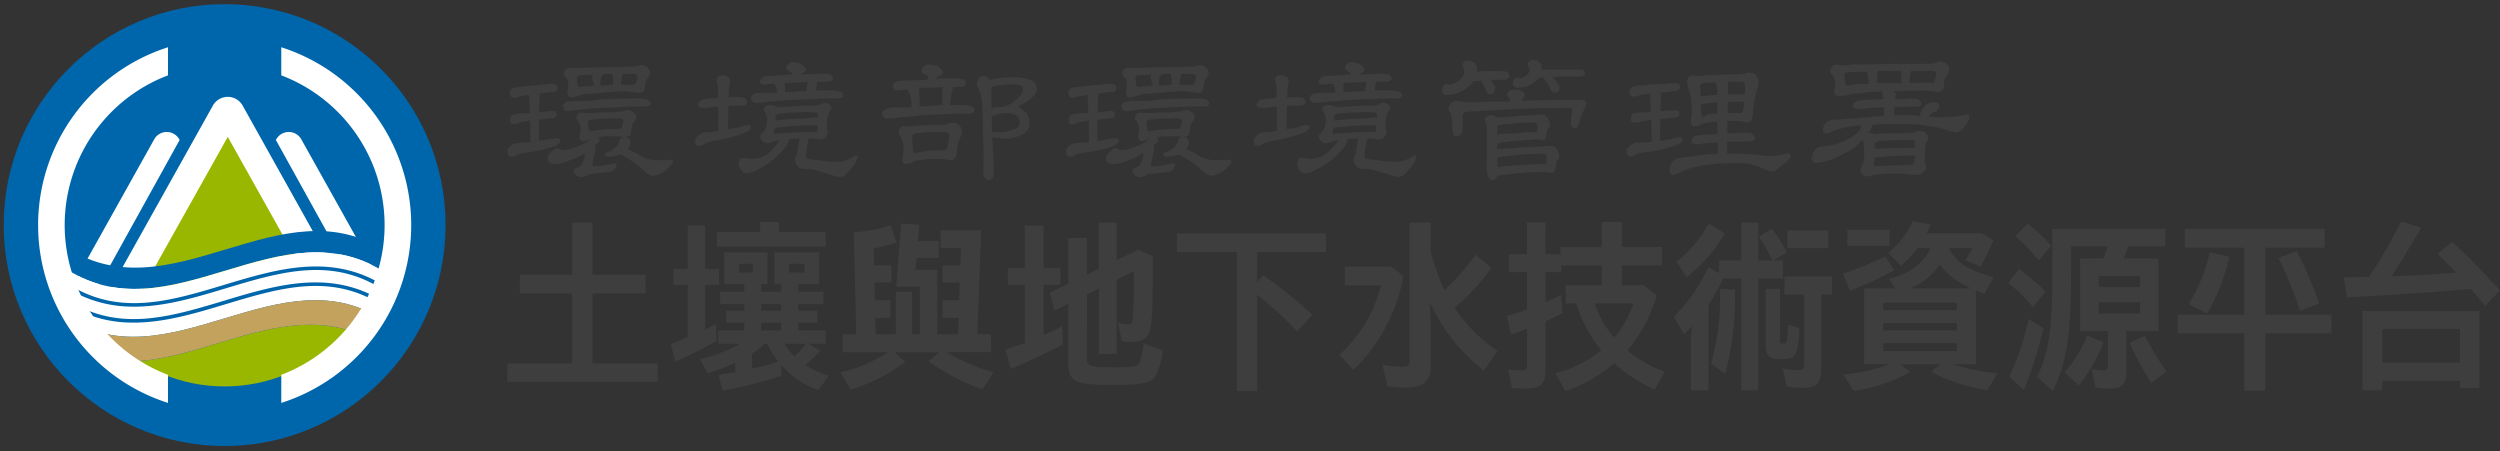 <svg xmlns="http://www.w3.org/2000/svg" xmlns:xlink="http://www.w3.org/1999/xlink" width="310.416" height="56" viewBox="0 0 310.416 56">
  <rect x="0" y="0" width="310.416" height="56" fill="#333333" stroke="none"/>
  <defs>
    <clipPath id="clip-path">
      <rect id="Rectangle_513" data-name="Rectangle 513" width="56" height="56" transform="translate(788.178 368.948)" fill="none"/>
    </clipPath>
    <clipPath id="clip-path-2">
      <circle id="Ellipse_393" data-name="Ellipse 393" cx="19.965" cy="19.965" r="19.965" fill="none"/>
    </clipPath>
  </defs>
  <g id="Group_1685" data-name="Group 1685" transform="translate(-260 -25)">
    <path id="土壤與地下水技術資源平台" d="M19.7.528v-2.28H11.592V-10.44h6.6v-2.328h-6.6v-6.456H9.072v6.456h-6.5v2.328h6.5v8.688H1.032V.528Zm13.632-12.12v-3.96H27.96v3.96h2.5v.936h-3V-9.12h3v.82H28.2v1.488h2.256v.96h-3.24V-4.2h2.736a19.512,19.512,0,0,1-5.016,1.92L25.9-.528a30.713,30.713,0,0,0,3.432-1.3V-.672c-.672.1-1.368.216-2.064.36l.48,1.944a60.016,60.016,0,0,0,7.3-1.848L35-1.608A11.2,11.2,0,0,0,39.648,1.56L40.92-.216a13.508,13.508,0,0,1-2.9-1.344c.648-.5,1.272-1.176,1.9-1.776L38.4-4.2h2.16V-5.856H37.152v-.96h2.376V-8.3H37.152v-.82h3.12v-1.536h-3.12v-.936h2.592v-3.96H34.2v3.96h.816v.936H32.544v-.936Zm-6.4,4.968-1.344.648V-11.5h1.728v-1.968H25.584v-5.424h-2.16v5.424H21.648V-11.5h1.776v6.48c-.744.312-1.44.6-2.112.84l.576,2.232c2.04-.96,3.648-1.8,5.112-2.568Zm13.608-9.648v-1.8H34.752V-19.32H32.424v1.248H27.048v1.8ZM34.68-1.968c-1.1.312-2.16.624-3.264.864V-2.976A9.944,9.944,0,0,0,33-4.2h.288A13.161,13.161,0,0,0,34.68-1.968ZM32.544-6.816h2.472v.96H32.544Zm4.1,4.176a8.194,8.194,0,0,1-1.22-1.56h2.664a9.741,9.741,0,0,1-1.44,1.56ZM36-14.136h1.92v1.1H36ZM32.544-9.12h2.472v.82H32.544Zm-2.736-5.016h1.7v1.1h-1.7Zm24.792-.72v-2.088H51.984l.192-2.04-2.256-.144-.6,7.848h2.928v5.9h-.96v-5.28H49.272v5.28h-2.52L46.7-7.416h1.9V-9.6H46.656l-.048-2.208H48.72v-2.136H46.56l-.048-2.088a24.644,24.644,0,0,0,2.832-.744l-.72-2.136a16.319,16.319,0,0,1-4.584.864l.312,12.672h-1.7v2.232h5.64a19.076,19.076,0,0,1-5.9,2.52l1.272,2.136a23.227,23.227,0,0,0,6.792-3.456L49.1-3.144h5.5L53.328-2.016a26.444,26.444,0,0,0,6.7,3.48L61.392-.648a25.706,25.706,0,0,1-5.808-2.5h5.5V-5.376h-1.7l.48-12.912h-5.04V-16.1h2.52l-.072,2.16H55.056V-11.8h2.136L57.12-9.6H55.056v2.184h2.016L57-5.376H54.408v-8.016H51.7l.144-1.464ZM80.04-4.248a8.577,8.577,0,0,1-.5,2.328c-.144.36-.528.5-1.1.576a6.28,6.28,0,0,1-.984.048,6.068,6.068,0,0,1-.648.024c-3.48,0-3.816-.12-3.816-1.1V-10.32c.48-.216.984-.48,1.488-.744v8.136h2.2v-9.216c1.224-.6,2.136-1.056,2.136-1.056v1.7a40.736,40.736,0,0,1-.144,4.3c-.048.408-.192.576-.6.576a3.781,3.781,0,0,1-1.248-.216c.168.672.384,1.68.48,2.3l.5.1a2.613,2.613,0,0,0,.456.024c1.824,0,2.544-.552,2.712-2.28.144-1.3.192-3.36.192-5.9v-2.5l-1.776-.792s-1.128.552-2.712,1.32v-4.656h-2.2v5.736c-.5.216-1.008.456-1.488.72v-4.56h-2.3v5.664c-.984.456-1.824.864-2.328,1.152l.6,2.184c.432-.216,1.032-.528,1.728-.84v7.344c0,2.376.816,2.736,5.54,2.736,3.5,0,4.944-.144,5.448-1.416a10.649,10.649,0,0,0,.744-2.856ZM69.912-6.36c-.792.384-1.536.768-2.3,1.1v-6.26H69.7v-2.064H67.608v-5.28H65.28v5.28H63.168v2.064H65.28V-4.3c-.816.312-1.608.576-2.4.816l.648,2.4c2.544-1.032,4.464-2.016,6.48-3.048ZM94.128,1.656V-10.3A53.632,53.632,0,0,1,99.12-5.74l1.848-2.06a52.872,52.872,0,0,0-6.12-4.92l-.72.912v-3.768h8.544v-2.3h-18.5v2.3h7.44V1.656Zm29.856-4.944a19.675,19.675,0,0,1-5.352-5.376,26.527,26.527,0,0,0,4.584-4.968l-1.968-1.632a28.788,28.788,0,0,1-3.864,4.416,26.01,26.01,0,0,1-1.7-4.752v-3.648h-2.64v17.28c0,.6-.336.624-1.008.624a14,14,0,0,1-2.352-.264l.6,2.664a13.768,13.768,0,0,0,2.376.192c1.872,0,3.024-.72,3.024-2.568V-5.856c0-1.032-.048-2.256-.144-3.6a22.365,22.365,0,0,0,6.74,8.592Zm-13.2-10.488h-5.76v2.328h4.488a17.519,17.519,0,0,1-5.16,8.616L106.08-.96A21.578,21.578,0,0,0,112.3-12.6Zm19.152-5.5h-2.3v3.96h-2.28v2.232h2.28v4.632a20.8,20.8,0,0,1-2.52.792l.552,2.3c.672-.216,1.344-.456,1.968-.7v4.536c0,.528-.192.648-.72.648H126.7A13,13,0,0,1,125.308-1l.456,2.28c.528.048,1.224.1,1.7.1,2.16,0,2.472-.888,2.472-2.544V-6.984c.792-.36,1.488-.7,2.112-1.008l-.168-2.28c-.5.264-1.176.6-1.944.936V-13.08h1.944v-.84h5.04v2.448h-4.488v2.256h1.3a17.781,17.781,0,0,0,3.12,5.832A14.576,14.576,0,0,1,131.16-.552l1.248,2.232a19.32,19.32,0,0,0,6.048-3.432,20.806,20.806,0,0,0,5.016,3.24L144.744-.72a16.455,16.455,0,0,1-4.656-2.64,18.48,18.48,0,0,0,3.648-6.84l-1.584-1.272h-2.736V-13.92h4.992V-16.2h-4.992v-3.12h-2.5v3.12H131.8v.888h-1.872Zm6.12,10.056h4.8a12.165,12.165,0,0,1-2.4,4.248,11.878,11.878,0,0,1-2.4-4.244Zm14.088-4.512a19.7,19.7,0,0,1-4.272,6.144L147.12-5.38c.36-.312.672-.672,1.008-1.008a17.7,17.7,0,0,0-.144,2.016V1.584h2.184V-9a31.585,31.585,0,0,0,1.824-3.288h2.256V1.584h2.088V-12.288h3.072v-2.256h-1.152l1.632-.984a16.384,16.384,0,0,0-1.848-2.952l-1.632.984a18.656,18.656,0,0,1,1.7,2.952h-1.776v-4.7h-2.088v4.7h-2.76v1.584ZM165.5-10.3v-2.256h-5.9V-10.3h2.448v8.712c0,.6-.264.648-.816.648h-.144a8.259,8.259,0,0,1-1.728-.216l.552,2.3c.744.072,1.152.1,1.7.12h.408c1.392,0,2.136-.432,2.136-2.232V-10.3Zm-5.424,3.72a12.2,12.2,0,0,1-.192,2.04c-.072.312-.24.312-.456.312-.192,0-.384.024-.384-.432v-6.36h-1.776v6.96c0,1.656.768,1.776,2.016,1.776,1.272,0,1.68-.36,1.9-1.248a20.928,20.928,0,0,0,.288-2.592Zm-8.5-4.44a28.779,28.779,0,0,1-1.1,9.288l1.78,1.252a38.082,38.082,0,0,0,1.2-10.44Zm-1.392-8.112A14.626,14.626,0,0,1,146.2-14.4l1.272,1.92a18.93,18.93,0,0,0,4.728-5.424ZM165.04-16.06v-2.208h-5.064v2.208Zm10.488-3.384a10.529,10.529,0,0,1-3.048,3.96l1.608,1.608a13.134,13.134,0,0,0,2.016-2.208h1.6c-.792,2.088-3.072,3.288-5.112,3.864l.792,1.152h-3.888V-1.66h3.144A21.8,21.8,0,0,1,166.92-.384l1.272,2.04A19.645,19.645,0,0,0,175.224-.72l-1.272-.936h5.016l-1.152.936A21.921,21.921,0,0,0,184.8,1.56l1.248-2.088a25.889,25.889,0,0,1-5.52-1.128h2.856V-10.8c.312.12.672.288,1.032.408l1.152-2.064c-2.544-.744-4.464-1.464-5.544-3.624h2.9a2.761,2.761,0,0,1-.48.864,2.914,2.914,0,0,1-.384.672l1.92.768c.648-1.32,1.1-2.136,1.56-3.288l-1.464-.864h-6.84c.192-.336.36-.672.552-1.056Zm-3.408,4.416a46.617,46.617,0,0,1-5.256,2.136l.888,2.112a49.6,49.6,0,0,0,5.472-2.544Zm.528-1.344V-18.36h-5.232v1.992Zm10.152,5.3h-7.584A8.134,8.134,0,0,0,178.864-14a9.985,9.985,0,0,0,3.944,2.936ZM171.88-4.28H181V-3.3h-9.12Zm0-5.016H181v.912h-9.12Zm0,2.52H181v.912h-9.12Zm34.152.984v-9H201.76l.54-1.508h4.6v-2.16H192.86V-13.4c0,6.36-.192,9.912-1.9,13.272l1.968,1.8c1.848-3.864,2.256-7.512,2.256-14.5V-16.3h4.536a13.949,13.949,0,0,1-.5,1.512h-2.9v9h3.456V-1.44c0,.384-.168.552-.576.552a10.091,10.091,0,0,1-1.44-.144l.456,2.28a12.084,12.084,0,0,0,1.608.12c1.584,0,2.232-.36,2.232-2.256v-4.9Zm-16.12-1.48a32.06,32.06,0,0,1-2.4,7.152l1.824,1.68a53.4,53.4,0,0,0,2.424-7.7Zm7.272,2.064a15.393,15.393,0,0,1-2.808,4.56L196.152.984a20.462,20.462,0,0,0,3.072-5.376Zm9.864,4.464a32.433,32.433,0,0,1-2.664-4.44l-1.944.864A38.5,38.5,0,0,0,205.152.648ZM192.024-10.68a30.742,30.742,0,0,0-3.288-2.808l-1.344,1.728a20.25,20.25,0,0,1,3.072,3Zm.7-5.664a19.329,19.329,0,0,0-2.952-2.76l-1.512,1.56a20.36,20.36,0,0,1,2.9,3Zm5.9,6.984h5.136v1.416h-5.136Zm0-3.24h5.136v1.344h-5.136ZM219.312,1.632V-5.5h8.208V-7.8h-8.208v-8.328h7.344v-2.328H209.3v2.328h7.416V-7.8h-8.3v2.3h8.3V1.632ZM212.424-15.6a20.788,20.788,0,0,1-2.64,6.48l2.3,1.176a26.99,26.99,0,0,0,2.76-7.032Zm13.584,6.384A53.355,53.355,0,0,0,223.2-15.7l-2.256.864A42.446,42.446,0,0,1,223.608-8.3ZM245.9,1.3V-8.28H231.36V1.584h2.472V.408h9.648V1.3Zm-9.72-20.688A66.048,66.048,0,0,1,232.2-12.5c-1.032.024-2.112.048-3.168.048l.432,2.472c5.016-.24,9.84-.552,15.384-1.032L246.6-8.928l1.848-1.9c-.984-1.056-1.848-1.992-2.784-2.952a43.679,43.679,0,0,0-3.192-3.072L240.7-15.336c.792.744,1.56,1.536,2.328,2.3-2.568.216-5.232.36-8.04.456,1.128-1.728,2.4-3.816,3.672-6.024ZM233.832-6.024h9.648v4.176h-9.648Z" transform="translate(321.968 71.882)" fill="#3e3e3e"/>
    <g id="Mask_Group_18" data-name="Mask Group 18" transform="translate(-528.178 -343.948)" clip-path="url(#clip-path)">
      <g id="Group_2327" data-name="Group 2327" transform="translate(777.278 358.104)">
        <circle id="Ellipse_391" data-name="Ellipse 391" cx="27.43" cy="27.43" r="27.43" transform="translate(11.362 11.362)" fill="#0066ac"/>
        <circle id="Ellipse_392" data-name="Ellipse 392" cx="27.431" cy="27.431" r="27.431" transform="translate(0 38.793) rotate(-45)" fill="none"/>
        <g id="Group_2326" data-name="Group 2326" transform="translate(18.827 18.895)">
          <g id="Group_2325" data-name="Group 2325" transform="translate(0 0)" clip-path="url(#clip-path-2)">
            <path id="Path_3048" data-name="Path 3048" d="M170.005,112.867c.044-.1-.058.093,0,0Z" transform="translate(-150.036 -102.248)" fill="#e33c0b"/>
            <g id="Group_2320" data-name="Group 2320" transform="translate(0.348 3.977)">
              <path id="Path_3049" data-name="Path 3049" d="M98.35,73.3c-.052-.124.068.112,0,0a2.116,2.116,0,0,0-3.728,0c-.068.112.052-.124,0,0L81.73,96.365h29.512Z" transform="translate(-76.481 -72.187)" fill="#fff"/>
              <path id="Path_3050" data-name="Path 3050" d="M118.055,102.715,107.488,121.58h21.133Z" transform="translate(-98.05 -97.75)" fill="#9ab700"/>
              <path id="Path_3051" data-name="Path 3051" d="M212.367,99.923a1.782,1.782,0,0,0-3.14,0l-.031.056,10.729,19.369h3.3Z" transform="translate(-183.216 -94.626)" fill="#fff"/>
              <path id="Path_3052" data-name="Path 3052" d="M60.316,99.923a1.782,1.782,0,0,1,3.14,0l.031.056L52.759,119.349h-3.3Z" transform="translate(-49.458 -94.626)" fill="#fff"/>
            </g>
            <path id="Path_3053" data-name="Path 3053" d="M170,112.867c.058.093-.044-.1,0,0Z" transform="translate(-150.036 -102.248)" fill="#e33c0b"/>
            <g id="Group_2324" data-name="Group 2324" transform="translate(-0.653 20.632)">
              <g id="Group_2323" data-name="Group 2323">
                <path id="Path_3054" data-name="Path 3054" d="M86.719,180.046c-13.27-9.266-27.239,8.206-40.508-1.06l.069-2.645c13.269,9.266,27.239-8.206,40.508,1.06Z" transform="translate(-45.738 -174.597)" fill="#0066ac"/>
                <path id="Path_3055" data-name="Path 3055" d="M85.763,199.609c-13.269-9.266-27.239,8.206-40.508-1.06l.155-5.942c13.27,9.266,27.239-8.206,40.508,1.06Z" transform="translate(-44.938 -188.218)" fill="#fff"/>
                <path id="Path_3056" data-name="Path 3056" d="M43.536,248.136l-.232,8.873c13.269,9.266,27.239-8.206,40.508,1.06l.232-8.873C70.245,239.56,56.3,257.046,43.536,248.136Z" transform="translate(-43.304 -234.555)" fill="#9ab700"/>
                <path id="Path_3057" data-name="Path 3057" d="M44.817,229.141l-.085,3.251c12.76,8.91,26.709-8.576,40.508,1.06l.085-3.251C72.056,220.935,58.086,238.407,44.817,229.141Z" transform="translate(-44.5 -218.811)" fill="#c3a25d"/>
                <g id="Group_2321" data-name="Group 2321" transform="translate(0.237 4.402)">
                  <path id="Path_3058" data-name="Path 3058" d="M53.431,206.653a15.4,15.4,0,0,1-8.668-2.848l.367-.346c6.507,4.544,13.046,2.573,19.969.488,6.773-2.04,13.777-4.15,20.539.572l-.367.346c-6.507-4.543-13.046-2.574-19.969-.488C61.392,205.555,57.4,206.757,53.431,206.653Z" transform="translate(-44.763 -201.665)" fill="#0066ac"/>
                </g>
                <g id="Group_2322" data-name="Group 2322" transform="translate(0.185 6.382)">
                  <path id="Path_3059" data-name="Path 3059" d="M53.112,218.829a15.4,15.4,0,0,1-8.668-2.848l.367-.346c6.507,4.543,13.046,2.573,19.969.488,6.773-2.041,13.777-4.15,20.539.572l-.367.346c-6.507-4.543-13.046-2.574-19.969-.488C61.073,217.731,57.085,218.932,53.112,218.829Z" transform="translate(-44.444 -213.841)" fill="#0066ac"/>
                </g>
              </g>
            </g>
          </g>
        </g>
        <path id="Path_3060" data-name="Path 3060" d="M36.749,70.442A19.888,19.888,0,0,1,43.766,37.8V34.312a23.179,23.179,0,0,0,0,44.161V74.986A19.81,19.81,0,0,1,36.749,70.442Z" transform="translate(-12.006 -17.6)" fill="#fff"/>
        <path id="Path_3061" data-name="Path 3061" d="M229.456,56.393a23.189,23.189,0,0,0-16.134-22.081V37.8a19.888,19.888,0,0,1,0,37.186v3.488a23.189,23.189,0,0,0,16.134-22.081Z" transform="translate(-167.497 -17.6)" fill="#fff"/>
      </g>
    </g>
    <g id="Group_2328" data-name="Group 2328" transform="translate(135.978 -313.614)">
      <path id="Path_3062" data-name="Path 3062" d="M191.03,350.513v.181c0,.068-.008.248-.023.542q-.012.417-.046,1.625c.091-.008.237-.027.441-.057.09-.008.184-.019.282-.034.2-.023.327-.038.372-.045a4.22,4.22,0,0,1,.463-.045q.588,0,.588.372a.484.484,0,0,1-.553.542c-.046,0-.109,0-.191-.011q-.5.09-1.423.181v2.619a14.871,14.871,0,0,0,1.546-.248,2.392,2.392,0,0,1,.564-.068q.543,0,.531.225,0,.6-1.141.915a18.645,18.645,0,0,1-2.956.621,5.939,5.939,0,0,0-1.209.248,1.439,1.439,0,0,1-.643.316.456.456,0,0,1-.079-.022q-.53-.023-.53-.667c0-.06,0-.139.011-.236a1.63,1.63,0,0,1,1.468-.813q.395,0,1.4-.09c0-.03,0-.083-.012-.158,0-.023,0-.083-.012-.181v-.418q0-.542-.011-1.287l-.01-.406v-.26l-.192.034-.78.159c-.157.022-.271.041-.338.056a1.291,1.291,0,0,1-.564.2.373.373,0,0,1-.148.034.713.713,0,0,1-.394-.147,1.052,1.052,0,0,1-.09-.44.82.82,0,0,1,.27-.553,2.712,2.712,0,0,1,.791-.181c.007,0,.109-.011.3-.034q.362-.046,1.1-.057c-.008-.4-.023-.738-.045-1.016-.016-.2-.023-.38-.023-.554a5.548,5.548,0,0,0-.045-.665q-.665.09-1.128.18a1.454,1.454,0,0,1-.565.159.5.5,0,0,1-.135.022.772.772,0,0,1-.429-.181.867.867,0,0,1-.113-.451.685.685,0,0,1,.293-.542,3.382,3.382,0,0,1,.858-.181q.147-.01.779-.09c.256-.03.569-.061.937-.091q.88-.079,1.106-.1c.6-.068,1.035-.1,1.3-.1q.642,0,.642.5,0,.519-.576.519a1.832,1.832,0,0,1-.237-.023A11.467,11.467,0,0,1,191.03,350.513Zm10.407,5.4a3.733,3.733,0,0,1-.61-.091h-1.805a2.437,2.437,0,0,1-.655.091,1.291,1.291,0,0,1,.09.429q0,.158-.383.474l-.114.09-.112.091a.724.724,0,0,1,.112.316,3.228,3.228,0,0,1-.112.678c-.008.038-.026.135-.057.294q-.034.158-.125.553c-.03.165-.053.289-.067.372a.724.724,0,0,0-.023.091.22.22,0,0,0,.249.248,10.8,10.8,0,0,0,2.145-.305,4.016,4.016,0,0,1,.428-.079c.128,0,.192.068.192.2a1.054,1.054,0,0,1-.891.9c-.307.008-1.137.1-2.483.271-.159.068-.309.139-.451.214a1.126,1.126,0,0,1-.53.124.973.973,0,0,1-.983-.7v-.068a.29.29,0,0,1,.2-.271c.061-.023.192-.083.4-.181l.033-.023q.328-.114.587-.835a2.661,2.661,0,0,0,.181-.79V357.9a8.944,8.944,0,0,1-1.9.9,5.107,5.107,0,0,1-1.727.474q-1,0-1-.688a1.739,1.739,0,0,1,.068-.4,2.093,2.093,0,0,1,.587-.631,1.23,1.23,0,0,1,.587-.272,1.568,1.568,0,0,0,.869.272,4.58,4.58,0,0,0,1.293-.356,10.874,10.874,0,0,0,1.585-.729,2.429,2.429,0,0,1,.429-.384h-.09c-.151.091-.27.159-.361.2a.458.458,0,0,0-.248.09.7.7,0,0,1-.237.046.509.509,0,0,1-.531-.429,1.849,1.849,0,0,0,.023-.192,1.64,1.64,0,0,0,.033-.226c.008-.052.023-.135.046-.248a1.051,1.051,0,0,0,.022-.26,1.534,1.534,0,0,0-.327-1.151.583.583,0,0,1-.181-.338.971.971,0,0,1,.338-.655,1.025,1.025,0,0,1,.271-.034,2.285,2.285,0,0,1,.339.034h1.084q.192,0,.508-.023a8.438,8.438,0,0,1,.892-.045h.181a7.393,7.393,0,0,0,1.534-.09h.5c.059-.023.146-.053.258-.09l.135-.046a2.506,2.506,0,0,1,.316-.09,1.469,1.469,0,0,1,.858.429.57.57,0,0,1,.215.429,1.315,1.315,0,0,1-.407.79,3.3,3.3,0,0,0-.237,1.016.655.655,0,0,1-.689.7.363.363,0,0,0,.249.09.657.657,0,0,1,.36.587,1.052,1.052,0,0,1-.316.79.918.918,0,0,0,.135.091l.068.034a1.559,1.559,0,0,0,.227.124,5.835,5.835,0,0,1,.982.542,4.254,4.254,0,0,0,2.393.632,12.178,12.178,0,0,0,1.276-.045,1.247,1.247,0,0,1,.159-.023q.349,0,.349.192a.2.2,0,0,1-.01.057.371.371,0,0,1,.01.057c0,.143-.2.395-.6.756a2.9,2.9,0,0,1-1.738.9.537.537,0,0,1-.147.023,1.169,1.169,0,0,1-.744-.294q-.407-.338-.678-.6a12.71,12.71,0,0,0-1.614-1.185,4.447,4.447,0,0,0-1.106-.565.389.389,0,0,1-.147.112l-.023.012-.01-.012h-.023a4.878,4.878,0,0,1-1.186.181q-.439,0-.439-.294c0-.121.153-.226.463-.316a2.544,2.544,0,0,0,.993-.689,1.368,1.368,0,0,0,.395-.779,1.7,1.7,0,0,1,.225-.294A.359.359,0,0,0,201.436,355.91Zm1.965-4.787q1.4.024,1.4.6a.347.347,0,0,1-.316.361,4.855,4.855,0,0,1-.756.034h-.972q-.529,0-1.3.045-.271.023-.881.045c-.272.015-.513.027-.722.034-.384.023-.64.034-.768.034q-1.963.079-4.425.407a1.128,1.128,0,0,1-.159.011q-.508,0-.609-.666a.92.92,0,0,1,.542-.519c.353-.046.7-.076,1.049-.09h.113c.022,0,.114.008.27.023h.192a19.432,19.432,0,0,0,2.326-.159Q199.562,351.135,203.4,351.123Zm-1.558-.9q-1.209.01-2.721.146c-.264.023-.456.042-.576.057q-.429.033-.542.045c-.286.03-.553.049-.8.057a3.155,3.155,0,0,0-.9.124l-.283.079-.27.079c-.114.038-.27.083-.474.136a1.116,1.116,0,0,1-.249.045,1.082,1.082,0,0,1-.293-.045.846.846,0,0,1-.272-.429c.016-.128.027-.237.034-.327.007-.045.019-.117.034-.215a1.289,1.289,0,0,0,.056-.383q0-.9-.395-1.175a.738.738,0,0,1-.2-.361,1,1,0,0,1,.192-.463.761.761,0,0,1,.621-.294,1.482,1.482,0,0,1,.249.034H196.4c.1,0,.237-.007.418-.022q.711-.057,2.563-.068,2.563-.012,3.092-.091h.474l.069-.023a3.1,3.1,0,0,1,.688-.158,1.114,1.114,0,0,1,.835.463.737.737,0,0,1,.214.463,1.365,1.365,0,0,1-.405.813,2.988,2.988,0,0,0-.237,1.016.684.684,0,0,1-.769.7,4.581,4.581,0,0,1-.756-.114A2.976,2.976,0,0,1,201.844,350.22Zm-4.041-.7a3.636,3.636,0,0,1-.248-1.106.558.558,0,0,1,.09-.271q-.972.091-1.694.09a.5.5,0,0,0-.316.474c.016.083.03.17.045.26s.032.188.046.316.037.192.045.237c.007.061.059.121.157.181a3.293,3.293,0,0,0,.633-.09A10.582,10.582,0,0,0,197.8,349.52Zm3.093,5.4c.188-.007.316-.124.384-.349a3.517,3.517,0,0,0,.157-.655c0-.159-.143-.267-.429-.327h-1.286a23.142,23.142,0,0,0-2.393.181.364.364,0,0,0-.293.35,5.373,5.373,0,0,0,.112.891c0,.061.045.121.136.181a2.153,2.153,0,0,0,.5-.068c.074-.015.161-.03.258-.046a2.251,2.251,0,0,0,.294-.034,14.6,14.6,0,0,1,1.626-.124h.937Zm-.746-5.508v-.351a3.207,3.207,0,0,0-.135-1h-.451a3.448,3.448,0,0,0-.79.09v.012a.11.11,0,0,1,.021.079c0,.061-.045.121-.135.181a5.31,5.31,0,0,0-.09,1.106c.278,0,.493-.008.643-.023s.241-.034.248-.034a.969.969,0,0,0,.272-.022.723.723,0,0,1,.112-.045c.069.008.116.012.147.012h.158Zm1.2-1.354a2.433,2.433,0,0,0-.112.474,6.12,6.12,0,0,0-.136.881h1.129a3.018,3.018,0,0,0,.57-.029.288.288,0,0,0,.163-.174,2.023,2.023,0,0,0,.215-.8q0-.26-.407-.349h-1.423Z" transform="translate(0 -0.285)" fill="#3e3e3e"/>
      <path id="Path_3063" data-name="Path 3063" d="M223.711,350.875v-.124c-.016-.233-.023-.5-.023-.8a3.055,3.055,0,0,0-.136-1.027.72.72,0,0,1-.067-.282c0-.294.225-.482.677-.565q1.028.1,1.028.711c0,.03-.012.116-.034.26a10.174,10.174,0,0,0-.136,1.4c0,.061-.007.2-.021.429a6.262,6.262,0,0,1,.982-.09,4.632,4.632,0,0,1,.937.09.812.812,0,0,1,.384.564.46.46,0,0,1-.339.362,3.369,3.369,0,0,1-.869.068h-1.118l-.01.349q-.034,1.491-.034,2.54a6.417,6.417,0,0,0,1.716-.338,2.1,2.1,0,0,1,.778-.147q.339,0,.339.192a.2.2,0,0,1-.012.045q0,.418-.643.677a19.635,19.635,0,0,1-3.668.994,11.638,11.638,0,0,0-1.288.316,1.521,1.521,0,0,1-.677.361.162.162,0,0,1-.068-.022,1.416,1.416,0,0,1-.148.011c-.27,0-.407-.192-.407-.576,0-.06,0-.136.011-.226a1.682,1.682,0,0,1,1.31-.9,2.439,2.439,0,0,0,.293.023,4.7,4.7,0,0,0,1.265-.225.324.324,0,0,1-.011-.091.306.306,0,0,1-.012-.068v-.361q.011-.372.012-1.084,0-.6-.012-1.377c-.511.053-1,.113-1.467.181a.518.518,0,0,1-.2.057.344.344,0,0,1-.181-.057q-.586-.011-.677-.361a1.347,1.347,0,0,1,.451-.632,6.6,6.6,0,0,1,1.264-.181A4.335,4.335,0,0,0,223.711,350.875Zm8.8,5.17a2.565,2.565,0,0,1-.791,1.355,8.748,8.748,0,0,1-2.551,2.077,6.889,6.889,0,0,1-1.241.632,1.977,1.977,0,0,1-.609.158q-.8,0-1.084-1.152a.974.974,0,0,1,.17-.6.615.615,0,0,1,.485-.158,4.347,4.347,0,0,1,.677.079,1.791,1.791,0,0,0,.372.034,3.382,3.382,0,0,0,2.4-1.084,5.8,5.8,0,0,0,1.017-1.253,5.242,5.242,0,0,0-.87.2c-.015.008-.074.03-.181.068l-.112.045a1.27,1.27,0,0,1-.338.09.382.382,0,0,1-.17-.045.64.64,0,0,1-.451-.214,1.02,1.02,0,0,1-.316-.576.365.365,0,0,1,.135-.294,1.175,1.175,0,0,1,.272-.271,2,2,0,0,0,.451-1.287c.008-.143.012-.225.012-.248a1.289,1.289,0,0,0-.192-.8,1.16,1.16,0,0,1-.225-.463q.1-.565.858-.565a.982.982,0,0,1,.349.079c.03.007.069.019.114.034a5.018,5.018,0,0,0,.576.158q.608-.034,1.421-.09,1.344-.091,1.66-.09h.846a2.975,2.975,0,0,0,1.513-.294.537.537,0,0,1,.272-.079.442.442,0,0,1,.135.034,1.228,1.228,0,0,1,.632.429,1,1,0,0,1,.022.158.689.689,0,0,1-.18.407,3.136,3.136,0,0,0-.362,1.806,3.311,3.311,0,0,0,.09.7,1.1,1.1,0,0,1-.288.751.8.8,0,0,1-.66.277,3.154,3.154,0,0,1-.812-.125h-.609a11.518,11.518,0,0,0-.339,2.191c0,.2.112.316.339.361a6.508,6.508,0,0,0,.925.124q.385.034.88.113a9.58,9.58,0,0,0,1.2.1q.44.046.507.046a4.334,4.334,0,0,0,2.315-.836q.249.012.249.2a2.689,2.689,0,0,1-.779,1.388,8.432,8.432,0,0,1-.836.915,1.168,1.168,0,0,1-.62.181,5.306,5.306,0,0,1-1.286-.338q-.779-.271-2.348-.655h-.463a1.39,1.39,0,0,1-1.05-.282,1.366,1.366,0,0,1-.407-.87,1.411,1.411,0,0,1,.181-.542,1.538,1.538,0,0,0,.159-.722,11.9,11.9,0,0,0,.225-1.378A8.274,8.274,0,0,0,232.516,356.045Zm-1.92-6.886h-.405a3.8,3.8,0,0,1-.69.091q-.552,0-.62-.362a1.4,1.4,0,0,1,.428-.632,5.9,5.9,0,0,1,1.084-.09l1.264-.091,1.265-.09c-.016-.158-.132-.286-.351-.383a.559.559,0,0,1-.395-.519.859.859,0,0,1,.2-.362.981.981,0,0,1,.667-.26,2.051,2.051,0,0,1,1.2.407c.241.173.356.343.349.508s-.136.323-.429.451a1.747,1.747,0,0,0-.237.136l-.034.022q1.75-.01,2.518-.068c.188-.015.307-.022.36-.022a4.008,4.008,0,0,1,.846.09.807.807,0,0,1,.363.474c-.031.286-.286.429-.768.429h-1.174c-.016.061-.034.162-.057.305-.037.211-.078.47-.124.779h1.784q1.625,0,1.625.6a.345.345,0,0,1-.316.361,4.648,4.648,0,0,1-.744.034h-.971q-.53,0-1.354.046-1.049.056-2.562.112-.587.023-2.157.147-1.817.147-2.279.214a2.959,2.959,0,0,1-.385.046.665.665,0,0,1-.722-.655.969.969,0,0,1,.519-.52,8.037,8.037,0,0,1,1.174-.09H231a1.92,1.92,0,0,0-.271-1.016.228.228,0,0,0-.067-.079.1.1,0,0,0-.035-.012H230.6Zm5.487,5.17c-.407-.03-.768-.046-1.084-.046q-1.378,0-4.244.316a.6.6,0,0,0-.034.113l-.023.079-.012.079c-.021.075-.037.128-.045.158-.008.234.053.35.18.35a.433.433,0,0,0,.181-.057q2.427-.181,3.77-.181h.948c.226,0,.338-.1.338-.294v-.057c0-.083,0-.181.012-.293A1.665,1.665,0,0,0,236.083,354.329Zm-5.238-.632q.351-.034.859-.09l.349-.034c.406-.037.723-.057.948-.057.128,0,.5-.015,1.107-.045q.5-.023.789-.056.7-.08.824-.079h.407c0-.083,0-.17.01-.26a1.038,1.038,0,0,0,.012-.124.045.045,0,0,1,.011-.034V352.9c0-.113-.176-.176-.53-.192q-.745-.046-1.1-.046-.328,0-1.049.046a14.455,14.455,0,0,0-2.146.158c-.332.008-.5.135-.5.384v.452Zm1.129-3.545h.813c.156,0,.383-.014.676-.045.317-.03.715-.045,1.2-.045,0-.046.012-.154.034-.327l.023-.226a6.1,6.1,0,0,1,.1-.621,11.02,11.02,0,0,1-1.377.091,13.847,13.847,0,0,0-1.467.09v.09a1.929,1.929,0,0,1-.023.192,1.4,1.4,0,0,0,.035.136.426.426,0,0,1,.021.123A4.686,4.686,0,0,1,231.975,350.152Z" transform="translate(-10.512 -0.127)" fill="#3e3e3e"/>
      <path id="Path_3064" data-name="Path 3064" d="M260.205,348.677c.008-.038.015-.083.022-.135V348.5c.015-.181-.15-.338-.5-.474a.456.456,0,0,1-.316-.429.874.874,0,0,1,.97-.722,2.984,2.984,0,0,1,1.084.248q.621.463.609.745c.008.174-.172.316-.54.429a3.61,3.61,0,0,1-.452.383q1.207-.09,2.325-.09,1.491,0,1.49.553,0,.53-.632.53h-.926a9.7,9.7,0,0,0-.383,2.235H264.4q1.557,0,1.558.587a.431.431,0,0,1-.3.44,3.856,3.856,0,0,1-.9.057h-1.062q-.564,0-1.366.046-.248.023-1.9.09-1.184.057-2.314.181-2.3.26-2.969.259-.552,0-.654-.666.3-.723,1.863-.722c.014,0,.074.008.181.023a5.86,5.86,0,0,0,.586.023c.265,0,.607-.015,1.028-.046a3.471,3.471,0,0,0-.428-2.077.21.21,0,0,0-.192-.091,5.35,5.35,0,0,0-.937.091,1.1,1.1,0,0,1-.158.011q-.52,0-.609-.621a.96.96,0,0,1,.542-.542,12.717,12.717,0,0,1,1.4-.09q.5,0,1.907-.068l.418-.022C260.122,348.707,260.16,348.677,260.205,348.677Zm1.287,9.934h-.835a3.376,3.376,0,0,0-.667.045,3.113,3.113,0,0,1-.327.034l-.293.046q-.238.034-.452.045a1.321,1.321,0,0,0-.586.181l-.069.034a1.145,1.145,0,0,1-.112.068.456.456,0,0,1-.272.09,1.716,1.716,0,0,1-.586.09.941.941,0,0,1-.272-.474c.007-.045.015-.113.023-.2.016-.113.03-.248.045-.407a2.44,2.44,0,0,0,.069-.553,2.771,2.771,0,0,0-.407-1.818.925.925,0,0,1-.2-.53,1,1,0,0,1,.407-.711,1.1,1.1,0,0,1,.3-.046,1.966,1.966,0,0,1,.373.046h.542a5.251,5.251,0,0,0,.678-.046,3.626,3.626,0,0,1,.586-.045q.294-.011.711-.046a9.137,9.137,0,0,1,.937-.045h.644a2.765,2.765,0,0,0,.937-.113,4.15,4.15,0,0,1,.5-.181,1.914,1.914,0,0,1,.746.2q.509.44.5.791a1.657,1.657,0,0,1-.136.733c-.015.03-.052.12-.113.271l-.079.181a4.626,4.626,0,0,0-.3,1.524q-.068.994-.813.993a3.137,3.137,0,0,1-.745-.158h-.722Zm.79-1.084c.159-.008.27-.147.339-.418a5.784,5.784,0,0,0,.2-1.479c0-.173-.143-.293-.428-.361h-1.739q-.463,0-2.122.181a.452.452,0,0,0-.293.485c0,.083.007.222.021.418.008.083.02.23.034.44q.01.237.023.384c.022.218.033.334.033.35a.388.388,0,0,0,.159.338,5.85,5.85,0,0,0,.835-.124,9.712,9.712,0,0,1,1.964-.214h.971Zm-3.206-7.676c.023.172.045.414.068.722q.034.52.034.7,0,.305-.034.813h.509c.066,0,.481-.03,1.241-.09l.417-.034.407-.034.27-.023v-1.152c0-.429.016-.79.046-1.084q-1.129.091-2.506.09A1.326,1.326,0,0,1,259.076,349.852Zm9.121,6.028q.18,3.308.181,4.458c0,.52-.2.817-.609.892q-.7-.124-.7-.982c0-.1.008-.29.023-.576q.024-.395.023-1.761,0-1.038-.091-3.093-.034-2.528-.1-3.149a5.586,5.586,0,0,0-.429-1.783,2.063,2.063,0,0,1-.237-.689q.215-.9.846-.9a.834.834,0,0,1,.756.474,12.2,12.2,0,0,1,2.664-.294,5.578,5.578,0,0,1,2.687.44,1.145,1.145,0,0,1,.519,1.061q0,.5-.8,1.164a4,4,0,0,1-.858.576c-.038.015-.143.068-.316.158-.045.022-.1.049-.168.079l-.09.045q-.012.271.677.655a1.851,1.851,0,0,1,.644,1.185c0,.03,0,.079-.012.147.008.1.012.173.012.226a1.463,1.463,0,0,1-.734,1.241,4.24,4.24,0,0,1-2.439.621A8.109,8.109,0,0,1,268.2,355.879Zm-.136-6.119q.045,1.423.045,2.619a.769.769,0,0,1,.6-.2,3.327,3.327,0,0,0,1.918-.5q1.354-1.016,1.344-1.49a1.9,1.9,0,0,0,.021-.237.5.5,0,0,0-.316-.508,4.17,4.17,0,0,0-1.173-.09,11.037,11.037,0,0,0-2.146.226c-.067.045-.132.086-.192.123A.51.51,0,0,1,268.062,349.76Zm.068,3.522v.677q0,.667.023.959l.01.124c.007.106.011.181.011.226.3.015.516.023.644.023a4.527,4.527,0,0,0,1.862-.316q.926-.18.926-.971a1.279,1.279,0,0,0-.429-.835,2.5,2.5,0,0,0-1.05-.271,4.37,4.37,0,0,0-1.365.181A1.534,1.534,0,0,1,268.129,353.283Z" transform="translate(-20.964 -0.254)" fill="#3e3e3e"/>
      <path id="Path_3065" data-name="Path 3065" d="M291.647,350.513v.181c0,.068-.008.248-.021.542q-.011.417-.046,1.625c.091-.008.237-.027.44-.057.09-.008.185-.019.283-.034.2-.023.327-.038.373-.045a4.19,4.19,0,0,1,.463-.045c.391,0,.587.124.587.372a.484.484,0,0,1-.553.542c-.045,0-.11,0-.192-.011q-.5.09-1.423.181v2.619a14.75,14.75,0,0,0,1.546-.248,2.393,2.393,0,0,1,.565-.068c.363,0,.539.075.531.225q0,.6-1.141.915a18.635,18.635,0,0,1-2.957.621,5.934,5.934,0,0,0-1.208.248,1.444,1.444,0,0,1-.644.316.41.41,0,0,1-.079-.022q-.531-.023-.531-.667c0-.06,0-.139.012-.236a1.629,1.629,0,0,1,1.467-.813q.394,0,1.4-.09c0-.03,0-.083-.012-.158,0-.023,0-.083-.011-.181v-.418q0-.542-.011-1.287l-.012-.406v-.26l-.192.034q-.384.08-.779.159c-.158.022-.272.041-.338.056a1.291,1.291,0,0,1-.564.2.375.375,0,0,1-.148.034.719.719,0,0,1-.4-.147,1.085,1.085,0,0,1-.09-.44.817.817,0,0,1,.272-.553,2.7,2.7,0,0,1,.791-.181l.3-.034c.241-.03.605-.049,1.1-.057q-.011-.6-.045-1.016c-.016-.2-.023-.38-.023-.554a5.532,5.532,0,0,0-.045-.665q-.666.09-1.13.18a1.46,1.46,0,0,1-.565.159.5.5,0,0,1-.135.022.78.78,0,0,1-.429-.181.88.88,0,0,1-.112-.451.685.685,0,0,1,.293-.542,3.383,3.383,0,0,1,.857-.181q.147-.01.78-.09c.255-.03.569-.061.937-.091.587-.052.955-.086,1.106-.1q.9-.1,1.3-.1c.429,0,.643.166.643.5q0,.519-.576.519a1.821,1.821,0,0,1-.237-.023A11.519,11.519,0,0,1,291.647,350.513Zm10.408,5.4a3.7,3.7,0,0,1-.609-.091H299.64a2.444,2.444,0,0,1-.655.091,1.31,1.31,0,0,1,.09.429q0,.158-.384.474l-.114.09-.112.091a.73.73,0,0,1,.112.316,3.261,3.261,0,0,1-.112.678c-.008.038-.028.135-.057.294q-.035.158-.125.553-.046.248-.068.372a.559.559,0,0,0-.023.091.22.22,0,0,0,.248.248,10.808,10.808,0,0,0,2.146-.305,3.984,3.984,0,0,1,.428-.079c.128,0,.192.068.192.2a1.058,1.058,0,0,1-.892.9q-.463.011-2.483.271c-.158.068-.309.139-.451.214a1.129,1.129,0,0,1-.531.124.971.971,0,0,1-.982-.7v-.068a.289.289,0,0,1,.2-.271q.089-.034.394-.181l.034-.023c.219-.076.414-.354.588-.835a2.657,2.657,0,0,0,.18-.79V357.9a8.918,8.918,0,0,1-1.9.9,5.094,5.094,0,0,1-1.726.474q-1,0-1.006-.688a1.758,1.758,0,0,1,.069-.4,2.1,2.1,0,0,1,.586-.631,1.229,1.229,0,0,1,.588-.272,1.57,1.57,0,0,0,.869.272,4.57,4.57,0,0,0,1.292-.356,10.8,10.8,0,0,0,1.587-.729,2.4,2.4,0,0,1,.428-.384h-.09c-.151.091-.27.159-.361.2a.462.462,0,0,0-.249.09.686.686,0,0,1-.237.046.508.508,0,0,1-.53-.429c.007-.037.014-.1.023-.192a1.543,1.543,0,0,0,.033-.226c.008-.052.023-.135.045-.248a1,1,0,0,0,.023-.26,1.54,1.54,0,0,0-.327-1.151.575.575,0,0,1-.181-.338.967.967,0,0,1,.338-.655,1.034,1.034,0,0,1,.272-.034,2.286,2.286,0,0,1,.339.034h1.084c.128,0,.3-.008.508-.023a8.438,8.438,0,0,1,.892-.045h.18a7.391,7.391,0,0,0,1.536-.09h.5c.06-.023.148-.053.26-.09l.135-.046a2.441,2.441,0,0,1,.316-.09,1.472,1.472,0,0,1,.859.429.569.569,0,0,1,.213.429,1.32,1.32,0,0,1-.405.79,3.256,3.256,0,0,0-.237,1.016.657.657,0,0,1-.69.7.364.364,0,0,0,.249.09.657.657,0,0,1,.362.587,1.05,1.05,0,0,1-.316.79,1.011,1.011,0,0,0,.135.091l.068.034a1.577,1.577,0,0,0,.225.124,5.811,5.811,0,0,1,.982.542,4.258,4.258,0,0,0,2.393.632,12.178,12.178,0,0,0,1.276-.045,1.276,1.276,0,0,1,.157-.023q.351,0,.351.192a.168.168,0,0,1-.012.057.287.287,0,0,1,.012.057q0,.215-.6.756a2.9,2.9,0,0,1-1.738.9.537.537,0,0,1-.147.023,1.174,1.174,0,0,1-.745-.294q-.405-.338-.677-.6a12.864,12.864,0,0,0-1.614-1.185,4.437,4.437,0,0,0-1.107-.565.389.389,0,0,1-.147.112l-.021.012-.012-.012h-.022a4.883,4.883,0,0,1-1.186.181q-.439,0-.44-.294c0-.121.154-.226.463-.316a2.544,2.544,0,0,0,.993-.689,1.365,1.365,0,0,0,.4-.779,1.666,1.666,0,0,1,.225-.294A.36.36,0,0,0,302.055,355.91Zm1.965-4.787q1.4.024,1.4.6a.346.346,0,0,1-.315.361,4.86,4.86,0,0,1-.757.034h-.971q-.53,0-1.3.045c-.18.015-.474.03-.88.045-.272.015-.512.027-.723.034q-.576.034-.768.034-1.963.079-4.425.407a1.125,1.125,0,0,1-.158.011q-.508,0-.609-.666a.921.921,0,0,1,.542-.519q.53-.068,1.05-.09h.112c.024,0,.114.008.272.023h.192a19.43,19.43,0,0,0,2.325-.159Q300.181,351.135,304.02,351.123Zm-1.558-.9q-1.209.01-2.72.146c-.265.023-.457.042-.576.057q-.429.033-.542.045c-.287.03-.553.049-.8.057a3.151,3.151,0,0,0-.9.124l-.283.079-.271.079c-.113.038-.271.083-.474.136a1.119,1.119,0,0,1-.248.045,1.082,1.082,0,0,1-.293-.045.833.833,0,0,1-.272-.429c.015-.128.027-.237.034-.327l.033-.215a1.288,1.288,0,0,0,.057-.383q0-.9-.4-1.175a.737.737,0,0,1-.2-.361.991.991,0,0,1,.192-.463.759.759,0,0,1,.62-.294,1.482,1.482,0,0,1,.249.034h1.354c.1,0,.237-.007.418-.022q.711-.057,2.562-.068,2.563-.012,3.093-.091h.474l.068-.023a3.119,3.119,0,0,1,.689-.158,1.117,1.117,0,0,1,.835.463.732.732,0,0,1,.214.463,1.363,1.363,0,0,1-.406.813,3.02,3.02,0,0,0-.236,1.016.684.684,0,0,1-.769.7,4.57,4.57,0,0,1-.756-.114A2.98,2.98,0,0,1,302.462,350.22Zm-4.041-.7a3.593,3.593,0,0,1-.249-1.106.573.573,0,0,1,.09-.271q-.97.091-1.693.09a.5.5,0,0,0-.316.474c.014.083.03.17.045.26s.03.188.046.316.037.192.046.237c.007.061.059.121.156.181a3.275,3.275,0,0,0,.633-.09A10.6,10.6,0,0,0,298.421,349.52Zm3.092,5.4c.188-.007.316-.124.384-.349a3.483,3.483,0,0,0,.158-.655c0-.159-.143-.267-.428-.327h-1.288a23.119,23.119,0,0,0-2.393.181.365.365,0,0,0-.294.35,5.267,5.267,0,0,0,.113.891c0,.061.045.121.136.181a2.148,2.148,0,0,0,.5-.068c.075-.015.163-.03.259-.046a2.251,2.251,0,0,0,.294-.034,14.583,14.583,0,0,1,1.625-.124h.937Zm-.745-5.508v-.351a3.208,3.208,0,0,0-.135-1h-.452a3.448,3.448,0,0,0-.79.09v.012a.106.106,0,0,1,.023.079c0,.061-.046.121-.136.181a5.293,5.293,0,0,0-.091,1.106q.419,0,.645-.023c.157-.022.24-.034.247-.034a.976.976,0,0,0,.272-.022.731.731,0,0,1,.112-.045c.068.008.117.012.147.012h.159Zm1.2-1.354a2.313,2.313,0,0,0-.113.474,6.114,6.114,0,0,0-.135.881h1.129a3.039,3.039,0,0,0,.57-.029.289.289,0,0,0,.163-.174,2.037,2.037,0,0,0,.216-.8q0-.26-.408-.349h-1.421Z" transform="translate(-31.263 -0.285)" fill="#3e3e3e"/>
      <path id="Path_3066" data-name="Path 3066" d="M324.33,350.875v-.124q-.023-.349-.022-.8a3.055,3.055,0,0,0-.136-1.027.722.722,0,0,1-.068-.282c0-.294.225-.482.678-.565q1.026.1,1.027.711c0,.03-.012.116-.034.26a9.868,9.868,0,0,0-.136,1.4c0,.061-.007.2-.023.429a6.276,6.276,0,0,1,.982-.09,4.617,4.617,0,0,1,.937.09.81.81,0,0,1,.385.564.459.459,0,0,1-.339.362,3.37,3.37,0,0,1-.869.068h-1.117l-.011.349q-.035,1.491-.034,2.54a6.407,6.407,0,0,0,1.716-.338,2.1,2.1,0,0,1,.779-.147q.339,0,.339.192a.2.2,0,0,1-.012.045q0,.418-.644.677a19.6,19.6,0,0,1-3.668.994,11.624,11.624,0,0,0-1.287.316,1.527,1.527,0,0,1-.676.361.167.167,0,0,1-.069-.022,1.391,1.391,0,0,1-.147.011q-.405,0-.405-.576c0-.06,0-.136.01-.226a1.678,1.678,0,0,1,1.31-.9,2.418,2.418,0,0,0,.293.023,4.7,4.7,0,0,0,1.265-.225.278.278,0,0,1-.012-.091.27.27,0,0,1-.012-.068v-.361q.011-.372.012-1.084,0-.6-.012-1.377-.767.08-1.468.181a.51.51,0,0,1-.2.057.333.333,0,0,1-.181-.057q-.587-.011-.678-.361a1.345,1.345,0,0,1,.451-.632,6.614,6.614,0,0,1,1.265-.181A4.323,4.323,0,0,0,324.33,350.875Zm8.806,5.17a2.569,2.569,0,0,1-.791,1.355,8.748,8.748,0,0,1-2.551,2.077,6.935,6.935,0,0,1-1.241.632,1.987,1.987,0,0,1-.609.158q-.8,0-1.084-1.152a.962.962,0,0,1,.168-.6.617.617,0,0,1,.486-.158,4.338,4.338,0,0,1,.677.079,1.782,1.782,0,0,0,.372.034,3.386,3.386,0,0,0,2.4-1.084,5.769,5.769,0,0,0,1.016-1.253,5.216,5.216,0,0,0-.869.2c-.015.008-.076.03-.181.068l-.112.045a1.266,1.266,0,0,1-.339.09.377.377,0,0,1-.17-.045.638.638,0,0,1-.451-.214,1.022,1.022,0,0,1-.316-.576.365.365,0,0,1,.135-.294,1.158,1.158,0,0,1,.27-.271,1.994,1.994,0,0,0,.452-1.287q.01-.214.01-.248a1.29,1.29,0,0,0-.191-.8,1.16,1.16,0,0,1-.226-.463q.1-.565.858-.565a.982.982,0,0,1,.349.079,1.152,1.152,0,0,1,.113.034,5.132,5.132,0,0,0,.576.158q.608-.034,1.423-.09,1.343-.091,1.659-.09h.846a2.978,2.978,0,0,0,1.513-.294.536.536,0,0,1,.27-.079.445.445,0,0,1,.136.034,1.23,1.23,0,0,1,.633.429,1.064,1.064,0,0,1,.021.158.685.685,0,0,1-.18.407,3.138,3.138,0,0,0-.361,1.806,3.266,3.266,0,0,0,.09.7,1.1,1.1,0,0,1-.288.751.8.8,0,0,1-.66.277,3.165,3.165,0,0,1-.813-.125h-.61a11.679,11.679,0,0,0-.338,2.191c0,.2.114.316.338.361a6.552,6.552,0,0,0,.925.124q.386.034.882.113a9.591,9.591,0,0,0,1.2.1q.44.046.508.046a4.338,4.338,0,0,0,2.315-.836c.165.008.247.076.247.2a2.684,2.684,0,0,1-.778,1.388,8.431,8.431,0,0,1-.836.915,1.17,1.17,0,0,1-.62.181,5.293,5.293,0,0,1-1.287-.338q-.78-.271-2.348-.655h-.463a1.389,1.389,0,0,1-1.05-.282,1.368,1.368,0,0,1-.407-.87,1.391,1.391,0,0,1,.181-.542,1.554,1.554,0,0,0,.158-.722,11.72,11.72,0,0,0,.226-1.378A8.282,8.282,0,0,0,333.136,356.045Zm-1.92-6.886h-.405a3.8,3.8,0,0,1-.689.091q-.553,0-.62-.362a1.386,1.386,0,0,1,.428-.632,5.9,5.9,0,0,1,1.084-.09l1.264-.091,1.263-.09c-.015-.158-.131-.286-.349-.383a.559.559,0,0,1-.395-.519.851.851,0,0,1,.2-.362.979.979,0,0,1,.667-.26,2.051,2.051,0,0,1,1.2.407q.361.26.35.508.01.26-.429.451a1.746,1.746,0,0,0-.237.136l-.034.022q1.75-.01,2.517-.068c.188-.015.308-.022.361-.022a4,4,0,0,1,.846.09.806.806,0,0,1,.362.474q-.046.429-.769.429h-1.173c-.016.061-.034.162-.057.305q-.056.316-.123.779h1.783q1.625,0,1.625.6a.345.345,0,0,1-.316.361,4.643,4.643,0,0,1-.744.034h-.971c-.354,0-.805.016-1.356.046q-1.049.056-2.561.112-.588.023-2.157.147-1.817.147-2.279.214a2.946,2.946,0,0,1-.385.046.667.667,0,0,1-.723-.655.975.975,0,0,1,.52-.52,8.044,8.044,0,0,1,1.174-.09h1.536a1.933,1.933,0,0,0-.271-1.016.238.238,0,0,0-.068-.079.1.1,0,0,0-.034-.012h-.034Zm5.487,5.17c-.406-.03-.768-.046-1.084-.046q-1.377,0-4.245.316a.636.636,0,0,0-.033.113l-.023.079-.011.079c-.022.075-.038.128-.045.158-.008.234.052.35.18.35a.436.436,0,0,0,.181-.057q2.427-.181,3.77-.181h.948q.338,0,.338-.294v-.057c0-.083,0-.181.011-.293C336.7,354.423,336.7,354.367,336.7,354.329Zm-5.238-.632q.349-.034.858-.09l.35-.034c.407-.037.722-.057.948-.057q.192,0,1.106-.045c.332-.015.594-.034.79-.056q.7-.08.825-.079h.405c0-.083,0-.17.012-.26a1.044,1.044,0,0,0,.012-.124.045.045,0,0,1,.011-.034V352.9c0-.113-.177-.176-.53-.192q-.747-.046-1.1-.046c-.219,0-.568.015-1.05.046a14.45,14.45,0,0,0-2.144.158q-.5.011-.5.384v.452Zm1.129-3.545h.813c.158,0,.385-.014.678-.045q.475-.044,1.2-.045c0-.046.012-.154.034-.327l.022-.226a5.982,5.982,0,0,1,.1-.621,11.031,11.031,0,0,1-1.377.091,13.882,13.882,0,0,0-1.468.09v.09c0,.023-.008.087-.023.192,0,.008.012.053.034.136a.406.406,0,0,1,.022.123A4.534,4.534,0,0,1,332.593,350.152Z" transform="translate(-41.776 -0.127)" fill="#3e3e3e"/>
      <path id="Path_3067" data-name="Path 3067" d="M359.7,347.519q1.095-.09,2.506-.09a5.986,5.986,0,0,1,1.219.09.651.651,0,0,1,.327.542q0,.339-.6.452h-1.783a2.781,2.781,0,0,1,.631.993.949.949,0,0,1-.123.463.578.578,0,0,1-.486.349c-.241,0-.436-.21-.586-.632a6.046,6.046,0,0,0-.519-.993.088.088,0,0,0-.012-.034v-.034a.033.033,0,0,0,.012-.023,5.158,5.158,0,0,1-.948.09,3.261,3.261,0,0,1-.723.722,4.226,4.226,0,0,1-2.562.994q-.644,0-.644-.565a.841.841,0,0,1,.339-.722.3.3,0,0,1,.237-.091.186.186,0,0,1,.147.091h.293a2.381,2.381,0,0,0,1.377-.791,1.435,1.435,0,0,0,.363-.9.352.352,0,0,0,.011-.068.83.83,0,0,0-.17-.406.313.313,0,0,1-.09-.249.7.7,0,0,1,.587-.565,2.365,2.365,0,0,1,.8.192.814.814,0,0,1,.395.711.808.808,0,0,0,.012.135v.215A1.236,1.236,0,0,0,359.7,347.519Zm5.645,3.613q2.958-.114,5.464-.113h1.624a.514.514,0,0,1,.09-.012.87.87,0,0,1,.136-.034.657.657,0,0,1,.508.226.369.369,0,0,1,.124.294,2.063,2.063,0,0,1-.136.519,6.533,6.533,0,0,0-.723,1.9.9.9,0,0,1-.18.384.477.477,0,0,1-.395.271c-.128,0-.244-.09-.349-.271a.808.808,0,0,1-.114-.395q0-.259.114-1.253a.715.715,0,0,0,.012-.113,1.093,1.093,0,0,1,.033-.225v-.068a.209.209,0,0,0-.09-.192,1.908,1.908,0,0,0-.531-.034q-4.244,0-7.156.181-.373.023-2.89.158l-1.129.068-.9.046-.462.023a.574.574,0,0,0-.429.338v.1c.008.212.012.328.012.35v.249q-.011.225-.012.519c-.008.165-.012.3-.012.406s-.01.165-.01.181a.878.878,0,0,1-.227.655.849.849,0,0,1-.552.248q-.485,0-.486-.937a9.107,9.107,0,0,0-.169-1.829.3.3,0,0,0-.124-.192.946.946,0,0,1-.2-.452q.26-.993,1.084-.993a3.3,3.3,0,0,1,.564.068,4.832,4.832,0,0,0,1,.112h.125c.082,0,.274-.007.576-.022q1.388-.057,4.278-.068a.29.29,0,0,1,.012-.09v-.068a.524.524,0,0,0-.192-.406.448.448,0,0,1-.181-.339q.146-.564,1.015-.565a1.7,1.7,0,0,1,.971.3.425.425,0,0,1,.2.351.715.715,0,0,1-.248.428.761.761,0,0,1-.011.1.267.267,0,0,1-.012.068.192.192,0,0,0-.012.046A.212.212,0,0,1,365.34,351.132Zm2.077,4.786h-.248q-.147,0-.678.046l-.655.045-.632.046a24.55,24.55,0,0,0-2.754.316.342.342,0,0,1-.2.09v.723q.056-.091.429-.091.823,0,2.664-.18.134-.012,1.219-.057.474-.01.994-.045c.338-.023.54-.038.609-.045a3.835,3.835,0,0,0,.485-.034,2.32,2.32,0,0,1,.248-.022.792.792,0,0,1,.633.316,1.636,1.636,0,0,1,.418,1.073.7.7,0,0,1-.339.508,4.964,4.964,0,0,0-.113.993v-.113c-.008-.052-.014-.1-.022-.135a.986.986,0,0,1,.012.135.6.6,0,0,1-.148.407.52.52,0,0,1-.384.2.5.5,0,0,1-.135-.023.329.329,0,0,1-.225-.09h-.249a30.543,30.543,0,0,0-3.4.136q-.892.1-2.224.225a1.633,1.633,0,0,1-.474.068.744.744,0,0,1-.564.565.627.627,0,0,1-.508-.372,2.359,2.359,0,0,1-.249-1.073c0-.06,0-.207.012-.44q.01-.271.011-.971l.011-2.066v-1.49a2.079,2.079,0,0,0-.157-.835.564.564,0,0,1-.114-.338c.106-.309.384-.467.836-.474a1.58,1.58,0,0,1,.677.294,24.29,24.29,0,0,0,2.437-.181c.077-.008.429-.026,1.062-.057q1.366-.056,1.84-.124a2.1,2.1,0,0,1,.237-.023.754.754,0,0,1,.576.3,1.678,1.678,0,0,1,.439,1.073c0,.173-.119.346-.361.519a5.335,5.335,0,0,0-.09.9v-.034a2.536,2.536,0,0,0-.045-.305c.008.083.01.136.01.158q0,.6-.462.6a.519.519,0,0,1-.158-.034A.418.418,0,0,1,367.417,355.918Zm-5.1-1.716a7.26,7.26,0,0,0-.069,1v.17a.493.493,0,0,1,.271-.09q.983-.09,1.626-.09c.2,0,.478-.019.846-.057q.384-.044.621-.068l.293-.034q.17-.023.215-.023a5.234,5.234,0,0,1,1.072.09c.023-.369.041-.636.057-.8a.95.95,0,0,0,.012-.113q0-.373-.644-.373a18.264,18.264,0,0,0-2.156.113q-.676.09-1.095.1A4.851,4.851,0,0,0,362.315,354.2Zm-.046,3.973v.385l.011.225c.008.3.012.489.012.565a3.743,3.743,0,0,0,.768-.09c.09-.015.29-.03.6-.046q.192,0,.926-.057c.293-.022.6-.041.914-.056q1.039-.046,1.186-.057.735-.057,1.174-.057a1.41,1.41,0,0,1,.486.091,8.1,8.1,0,0,1,.034-.892c.008-.06.012-.1.012-.113q0-.372-.723-.372a31.823,31.823,0,0,0-3.3.2A20.774,20.774,0,0,0,362.269,358.175Zm5.1-9.843a3.424,3.424,0,0,1-2.562,1.174.567.567,0,0,1-.622-.565.865.865,0,0,1,.316-.609.365.365,0,0,1,.249-.09h.113a.452.452,0,0,0,.293.09q1.061-.361,1.084-.993a.378.378,0,0,0,.023-.1.612.612,0,0,0-.2-.4.312.312,0,0,1-.066-.225.7.7,0,0,1,.609-.565q1.151.113,1.15.915a1.782,1.782,0,0,1-.021.282h5.057a.7.7,0,0,1,.36.451.44.44,0,0,1-.36.395,7.974,7.974,0,0,1-1.017.034h-1.309a5.766,5.766,0,0,0-1.4.113,2.637,2.637,0,0,1,.926,1.174q.011.723-.553.723-.475,0-.711-.723a8.881,8.881,0,0,0-.654-.993v-.181h-.519A.264.264,0,0,1,367.372,348.332Z" transform="translate(-52.319)" fill="#3e3e3e"/>
      <path id="Path_3068" data-name="Path 3068" d="M392.838,350.841a.951.951,0,0,1,.068.383v.068l-.01.214-.023.351-.012.339-.012.338v.35l-.011.214a12.989,12.989,0,0,0,1.457-.068c.128-.015.21-.022.247-.022q.644,0,.644.372,0,.542-.564.542c-.053,0-.122,0-.2-.011q-.509.091-1.6.181-.011.418-.012.993l-.01.372v.587l.01.113v.158a3.9,3.9,0,0,1-.033.485,9.762,9.762,0,0,0,1.7-.316,2.771,2.771,0,0,1,.769-.124c.24,0,.361.068.361.2a.18.18,0,0,1-.012.056q0,.44-.722.7a16.365,16.365,0,0,1-2.167.6q-1.14.237-1.457.259a5.656,5.656,0,0,0-1.275.226,2.426,2.426,0,0,1-.8.384c-.345,0-.519-.226-.519-.678,0-.052,0-.128.012-.225a2.08,2.08,0,0,1,1.309-.9,3.919,3.919,0,0,0,.508.034,9.869,9.869,0,0,0,1.343-.124,4.472,4.472,0,0,1-.09-.982q0-.88-.022-1.512v-.214a7.3,7.3,0,0,0-1.332.248,1.979,1.979,0,0,1-.609.09.566.566,0,0,1-.17.034.649.649,0,0,1-.349-.124,1.161,1.161,0,0,1-.092-.531.746.746,0,0,1,.272-.462,2.407,2.407,0,0,1,.767-.158,12.809,12.809,0,0,0,1.467-.09v-.136c-.022-.316-.038-.527-.045-.632-.014-.143-.023-.312-.023-.508,0-.075,0-.165-.012-.271-.008-.128-.01-.214-.01-.259a.317.317,0,0,0-.011-.147l-.023-.068a.7.7,0,0,1,.023-.112.823.823,0,0,1,.011-.125l-.192.023q-.655.08-1.095.159a1.783,1.783,0,0,1-.633.18.678.678,0,0,1-.123.012.76.76,0,0,1-.441-.192.962.962,0,0,1-.112-.474.731.731,0,0,1,.316-.52,2.8,2.8,0,0,1,.835-.181q.191-.011.846-.057.474-.044,1.027-.079.9-.044,1.2-.068.981-.09,1.388-.09.689,0,.689.418,0,.553-.835.576C394.02,350.705,393.486,350.773,392.838,350.841Zm8.309,3.5V355.9q1.14-.09,2.042-.09a4.418,4.418,0,0,1,.983.09.815.815,0,0,1,.407.519.472.472,0,0,1-.339.407,5.254,5.254,0,0,1-1.151.068h-1.964V358.4h.2a32.805,32.805,0,0,1,4.232.225,6.285,6.285,0,0,0,.642.068,9.894,9.894,0,0,0,1.976-.226,3.456,3.456,0,0,1,.542-.09q.295,0,.3.225a.545.545,0,0,1,.011.091.644.644,0,0,1-.168.372,1.912,1.912,0,0,1-.4.395,10.25,10.25,0,0,0-.97.757,1.3,1.3,0,0,1-.835.372,3.68,3.68,0,0,1-1.219-.418,5.632,5.632,0,0,0-.847-.316,5.124,5.124,0,0,0-1.365-.271l-.463.012h-1.648a16.31,16.31,0,0,0-3.59.384,9.9,9.9,0,0,0-1.885.565l-.158.068q-.181.079-.349.158a1.341,1.341,0,0,0-.2.09,1.756,1.756,0,0,1-.507.181q-.442,0-.441-.6a1.5,1.5,0,0,1,.994-1.479q.8-.091,1.795-.226l.305-.045a25.335,25.335,0,0,1,2.889-.294H400c0-.09,0-.237-.012-.44l-.01-.271-.011-.271q-.011-.3-.012-.44-.238.012-.723.057-.8.068-1.354.124a.951.951,0,0,1-.372.1.428.428,0,0,1-.17-.034q-.61-.011-.7-.339a1.164,1.164,0,0,1,.453-.655,4.047,4.047,0,0,1,1.174-.158q.022,0,.417-.045.474-.034,1.252-.045v-.5l-.011-.3v-.293q-.01-.316-.01-.463a4.405,4.405,0,0,0-.926.09,4.549,4.549,0,0,1-.722.09l-.135.068-.091.034c-.105.046-.181.079-.227.1l-.045.023-.079.034-.147.068-.068.034a.669.669,0,0,1-.3.068,1.13,1.13,0,0,1-.283-.045.98.98,0,0,1-.294-.474c.023-.172.041-.32.057-.44.008-.083.012-.139.012-.169a2.89,2.89,0,0,0,.079-.733q0-.158-.057-.824a5.687,5.687,0,0,0-.338-1.964,3.536,3.536,0,0,1-.2-.926,1.171,1.171,0,0,1,.383-.722,1.136,1.136,0,0,1,.316-.046,1.564,1.564,0,0,1,.361.046h.543a6.1,6.1,0,0,0,.88-.091,2.779,2.779,0,0,1,.384,0q.452,0,1.3-.068.328-.023,1.321-.023h.529a3.876,3.876,0,0,0,1.006-.09c.09-.023.214-.057.372-.1l.114-.034.079-.023a2.182,2.182,0,0,1,.744.159,1.181,1.181,0,0,1,.519.835,3.47,3.47,0,0,1-.135,1.117q-.024.068-.135.407a11.252,11.252,0,0,0-.407,2.7c-.038.662-.289.993-.756.993a2.642,2.642,0,0,1-.757-.181h-1.647Zm-3.319-3.048a3.084,3.084,0,0,1,.745-.09c.015,0,.127-.015.338-.045a8.966,8.966,0,0,1,.994-.045v-.52a2.566,2.566,0,0,0-.057-.485c-.029-.15-.057-.267-.078-.349-.008-.031-.016-.072-.024-.125a.4.4,0,0,0-.021-.079,12.482,12.482,0,0,0-1.649.09.445.445,0,0,0-.293.474l.011.124v.214l.01.215Q397.817,350.908,397.828,351.292Zm2.078,2.145v-.17l-.012-.282q-.012-.474-.012-.971-.947.091-1.67.181a1.041,1.041,0,0,1-.361.09c0,.053,0,.14.011.26l.012.159.012.2.01.192a1.778,1.778,0,0,0,.158.722,1.743,1.743,0,0,0,.633-.294A7.752,7.752,0,0,1,399.905,353.437Zm3.318-1.512H403.2q-1.061,0-2.009.09,0,.44-.011.893l-.012.271v.169h1.186l.395.011a.312.312,0,0,0,.3-.2A5.1,5.1,0,0,0,403.224,351.925Zm-1.965-2.461a.132.132,0,0,1-.023.091q-.01.338-.01.733c-.008.249-.012.493-.012.733h2.1q.01-.135.022-.429l.012-.237c.008-.248.012-.4.012-.451a.43.43,0,0,0-.385-.44h-1.716Z" transform="translate(-62.648 -0.702)" fill="#3e3e3e"/>
      <path id="Path_3069" data-name="Path 3069" d="M435.384,353.11V353a2.559,2.559,0,0,1,.486-.959,1.472,1.472,0,0,1,1.219-.644,1.275,1.275,0,0,1,.531.091.612.612,0,0,1,.181.429.48.48,0,0,1-.09.293,1.063,1.063,0,0,1-.576.385,1.342,1.342,0,0,0-.642.609q1.161.046,1.738.045c.308,0,.678-.014,1.106-.045a6.125,6.125,0,0,0,1.785-.294q.429.011.429.316a2.251,2.251,0,0,1-.463.971q-.61.9-1.106.9a4.045,4.045,0,0,1-1.377-.294,9,9,0,0,0-1.908-.429q-.869-.147-1.547-.214-.5-.057-2.009-.057h-1.479q-.926,0-2.144.09a2.15,2.15,0,0,1-.543.993h.057a.826.826,0,0,0,.135-.011l.068.011a3.016,3.016,0,0,1,.372.09.924.924,0,0,0,.316.057,1.565,1.565,0,0,0,.362-.057q1.41-.011,3.612-.068l.609-.023a1.041,1.041,0,0,1,.169-.057l.114-.045.112-.034c.091-.03.154-.053.192-.068h.214c.1,0,.184,0,.26-.011a.711.711,0,0,1,.519.192,1.116,1.116,0,0,1,.338.542.641.641,0,0,1,.012.112,1.188,1.188,0,0,1-.057.271,1.421,1.421,0,0,0-.293.609,12.529,12.529,0,0,0-.091,1.9v.079l.012.045a1.189,1.189,0,0,0,.012.17.9.9,0,0,1,.147.451.781.781,0,0,1-.372.722,1.266,1.266,0,0,1-.87.361,4.891,4.891,0,0,1-1.039-.113,2.991,2.991,0,0,0-.666-.068h-1.546a7.235,7.235,0,0,0-1.039.079,8.213,8.213,0,0,1-1.027.1,2.992,2.992,0,0,0-.542.158.481.481,0,0,1-.405,0,.886.886,0,0,1-.655-.609v-.045a.609.609,0,0,1-.012-.068,1.23,1.23,0,0,1,.237-.609,3.446,3.446,0,0,0,.249-1.625,5.861,5.861,0,0,0-.069-1.208,1.341,1.341,0,0,0-.112-.237c-.014-.06-.03-.12-.045-.181a.58.58,0,0,1-.034.057,5.784,5.784,0,0,1-2.088,1.637,10.691,10.691,0,0,1-2.314.982,4.952,4.952,0,0,1-1.231.225.58.58,0,0,1-.654-.644,3.278,3.278,0,0,1,.474-.993,1.311,1.311,0,0,1,.947-.384,7.458,7.458,0,0,0,3.229-.982,3.377,3.377,0,0,0,1.411-1.186.367.367,0,0,0,.057-.158.754.754,0,0,1,.011-.1c.007-.023.019-.079.034-.17a10.474,10.474,0,0,0-3.387.655q-.067.034-.327.147c-.2.09-.349.154-.44.192a1.219,1.219,0,0,1-.147.011q-.429,0-.429-.53c0-.052,0-.121.012-.2a2.1,2.1,0,0,1,.474-.745,3.164,3.164,0,0,1,1.411-.294c.1-.007.357-.023.756-.045.278-.023.549-.038.813-.045q.8-.033,1.66-.135,1.647-.181,2.472-.181h.022q-.046-.621-.045-1.106l-.372.023-.565.034q-1.027.067-1.163.09-.509.056-.734.056h-.44q-.565,0-.654-.383.191-.666,1.534-.722,1.264-.079,2.326-.09a.315.315,0,0,0-.012-.068c-.008-.03-.014-.063-.021-.1a.356.356,0,0,0-.012-.057v-.045a2.291,2.291,0,0,1-.114-.519.583.583,0,0,1,.091-.2q-.972.09-1.467.09a3.941,3.941,0,0,0-.418.023c-.046.008-.263.038-.655.091q-.8.09-1.015.1a2.1,2.1,0,0,0-.633.124,3,3,0,0,1-.982.135.95.95,0,0,1-.282.045.548.548,0,0,1-.6-.406c.015-.1.039-.309.068-.633a1.272,1.272,0,0,0,.069-.429q0-.959-.429-1.219a1.1,1.1,0,0,1-.2-.429,1.121,1.121,0,0,1,.407-.722,1.141,1.141,0,0,1,.338-.046,1.863,1.863,0,0,1,.384.046h.588a7.215,7.215,0,0,0,.97-.09,3.566,3.566,0,0,1,.362-.012l.791.012q.89,0,2.923-.068.756-.023,1.908-.023h2.528q1.366,0,1.5-.023a2.546,2.546,0,0,0,.531-.17q.17-.056.271-.1a1.538,1.538,0,0,1,.768.2.923.923,0,0,1,.519.813,1.373,1.373,0,0,1-.09.451,2.145,2.145,0,0,0-.576,1.558.734.734,0,0,1-.8.767,2.93,2.93,0,0,1-.509-.056c-.15-.023-.293-.038-.428-.046a2.011,2.011,0,0,1-.509-.079q-.563,0-1.31.011l-.948.034-.565.023c-.3.015-.489.023-.564.023h-.677c.233.112.349.252.349.418a.445.445,0,0,1-.033.146.947.947,0,0,1-.012.114l-.011.068a.691.691,0,0,1-.012.09,1.022,1.022,0,0,1-.011.159,17.091,17.091,0,0,0,1.75-.068c.135-.014.221-.023.258-.023a3.855,3.855,0,0,1,.858.091.908.908,0,0,1,.362.565c-.045.241-.227.36-.542.36h-.079l-.215-.022h-.27q-1.175.011-2.213.09l-.012.135q-.033.542-.033.858h2.438A2.632,2.632,0,0,0,435.384,353.11Zm-6.277-4a8.332,8.332,0,0,1-.247-1.512h.022q-1.455.011-2.551.09a.426.426,0,0,0-.316.429,3.965,3.965,0,0,0,.136.9.389.389,0,0,0,.157.294,2.37,2.37,0,0,0,.566-.09A14.766,14.766,0,0,1,429.107,349.113Zm.633,9.143c0,.038,0,.1-.012.181l-.012.113-.01.158c-.014.233-.023.354-.023.36q0,.272.294.272l.44-.023.779-.034.813-.034.846-.034.891-.034a2.12,2.12,0,0,0,.858-.125,2.089,2.089,0,0,0,.147-1.073Q432.484,358,429.741,358.257Zm5.034-1.174v-.632a.677.677,0,0,0,.012-.1.224.224,0,0,0-.147-.214,3.626,3.626,0,0,0-.8-.046h-1.016c-.346,0-.714.012-1.106.034q-.677.045-1.365.057c-.385.128-.572.346-.565.655v.338h.045q.8,0,1.456-.045c.361-.03.613-.045.756-.045h1.423c.451-.03.719-.045.8-.045A2.994,2.994,0,0,1,434.775,357.083Zm-1.671-8.06v-.5c0-.346,0-.553-.01-.621s-.016-.136-.024-.225-.01-.139-.01-.17h-2.844c-.016.053-.039.083-.069.09q-.056.5-.067,1.422H433.1Zm1.2-1.512a.074.074,0,0,0-.011.034c-.008.03-.014.063-.023.1l-.022.068a12.778,12.778,0,0,0-.17,1.309q.9-.044,1.558-.045c.527,0,.865.008,1.016.023a2.333,2.333,0,0,0,.247.022c.174,0,.3-.139.373-.417a3.911,3.911,0,0,0,.17-.768c0-.15-.136-.259-.407-.327H434.3Z" transform="translate(-72.988 -0.081)" fill="#3e3e3e"/>
    </g>
  </g>
</svg>
